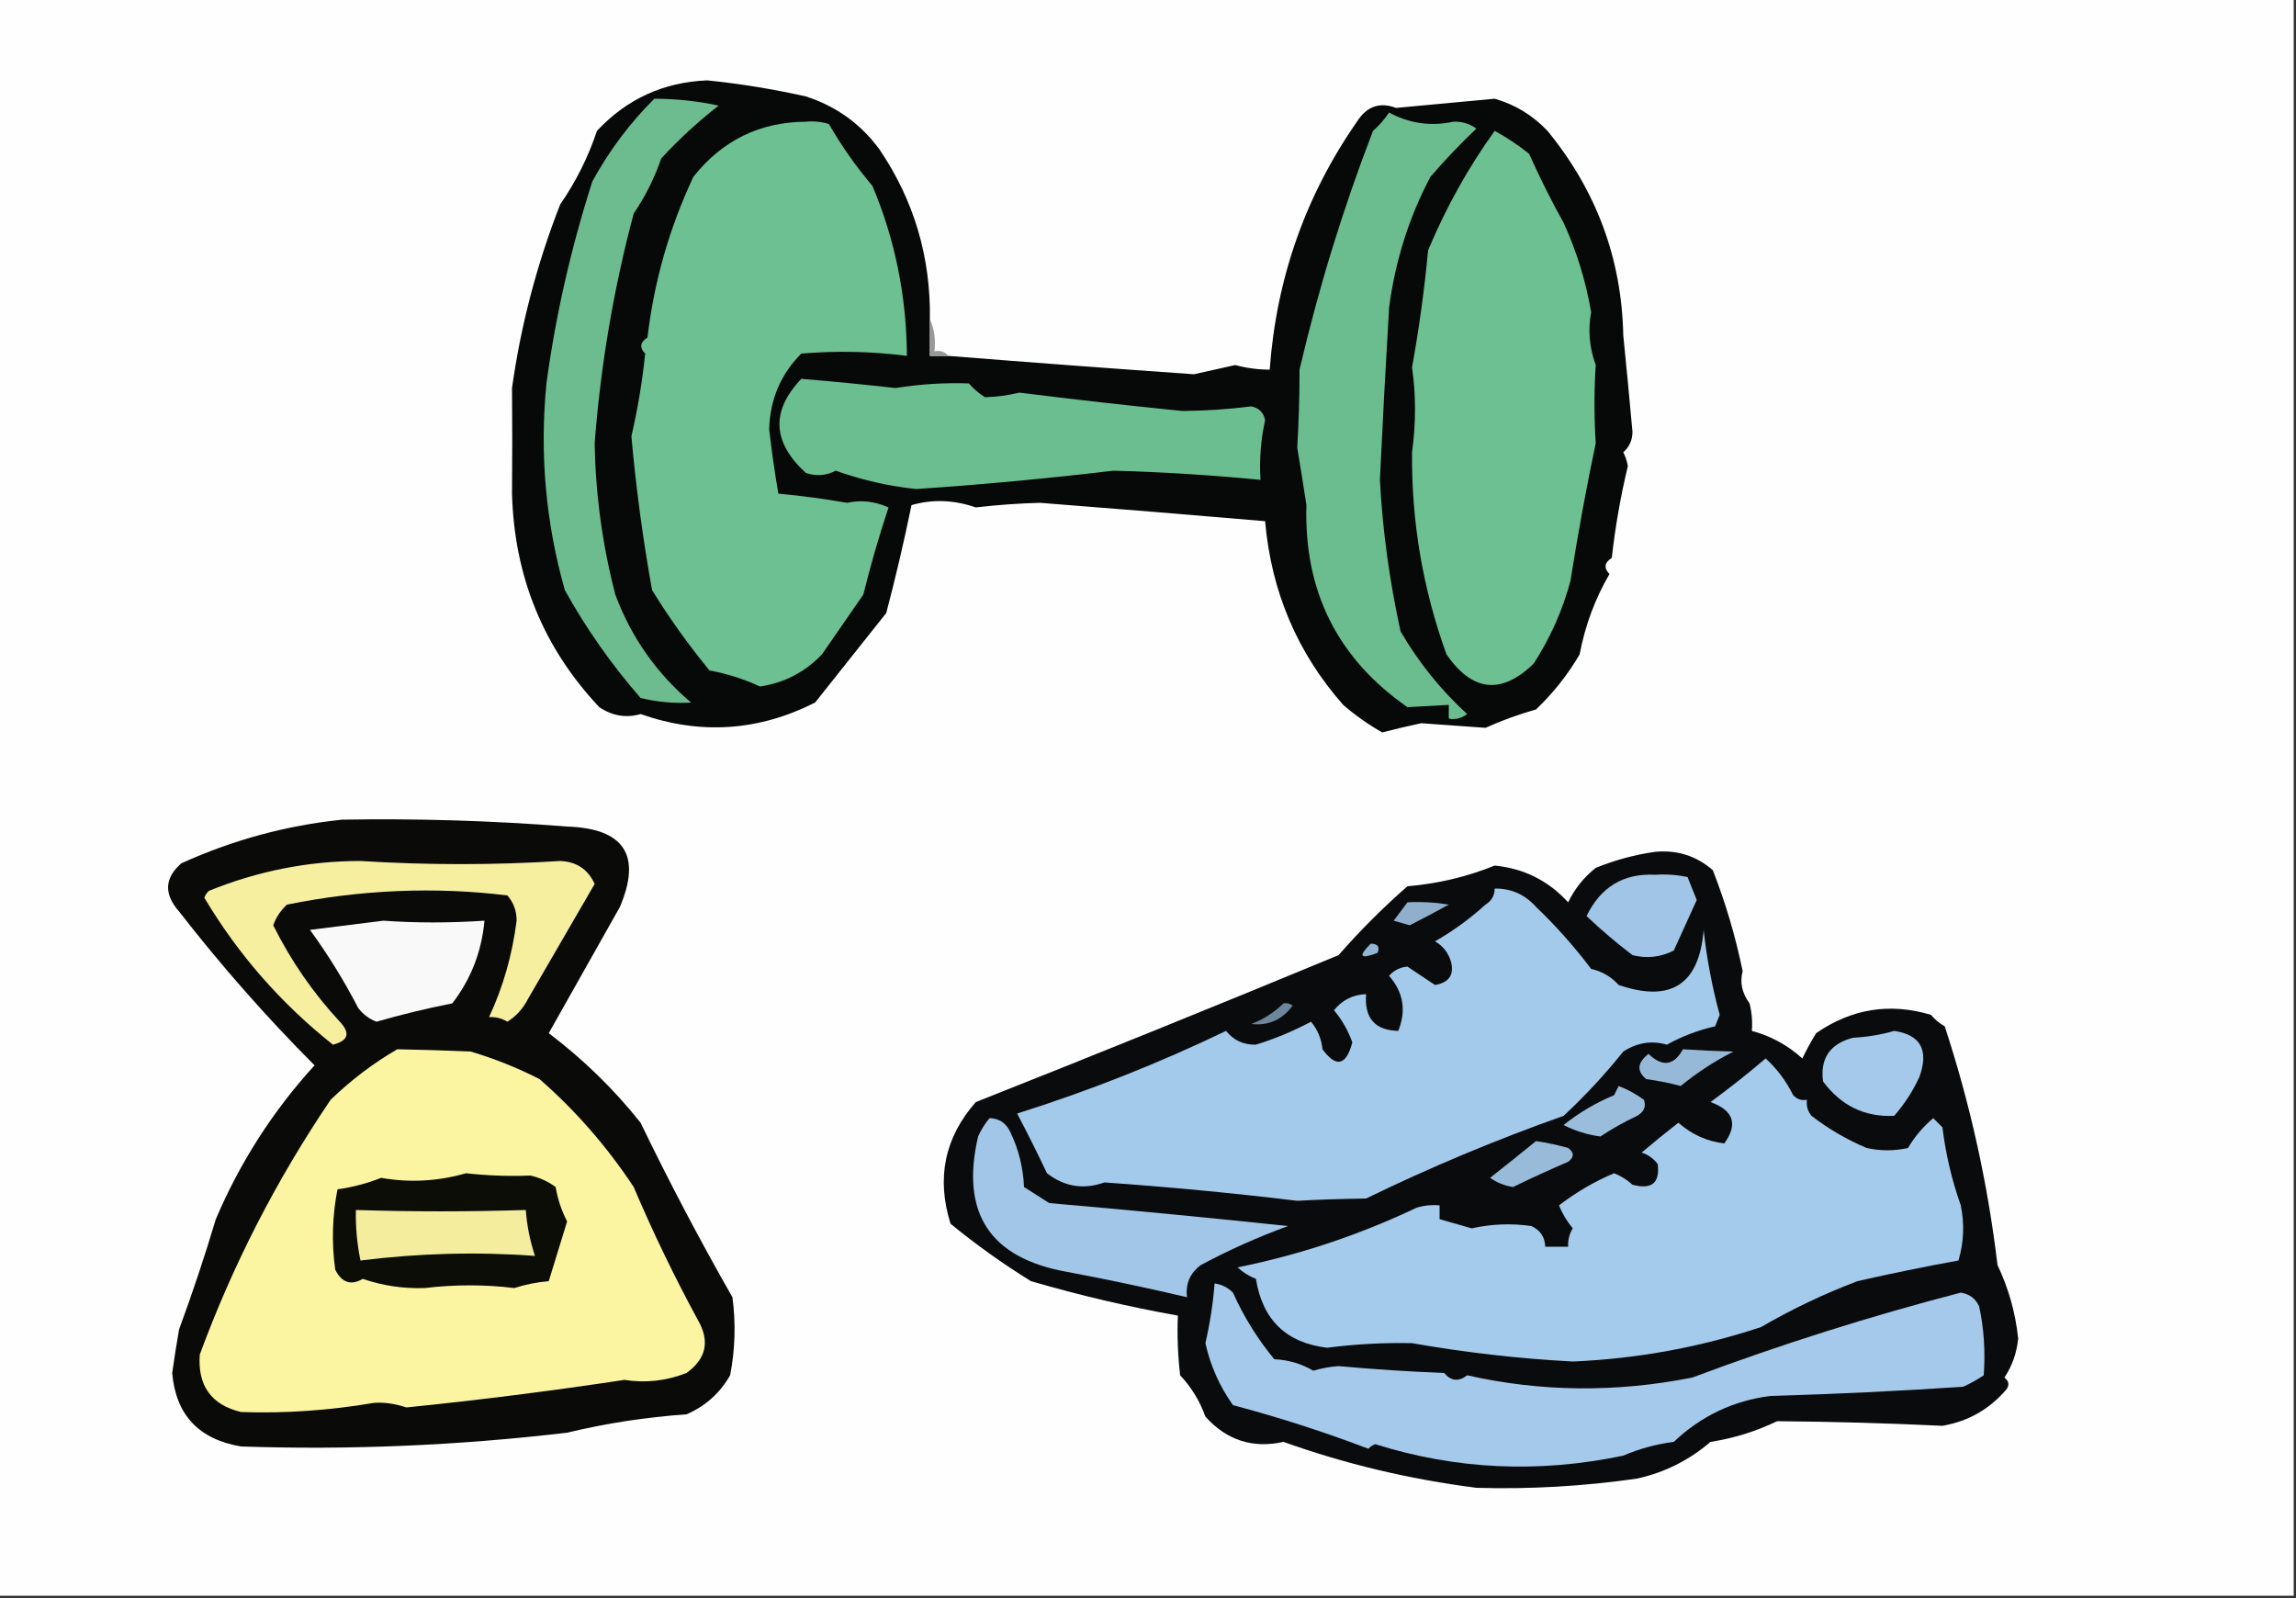 <?xml version="1.0" encoding="UTF-8"?>
<!DOCTYPE svg PUBLIC "-//W3C//DTD SVG 1.1//EN" "http://www.w3.org/Graphics/SVG/1.1/DTD/svg11.dtd">
<svg xmlns="http://www.w3.org/2000/svg" version="1.1" width="500px" height="348px" style="shape-rendering:geometricPrecision; text-rendering:geometricPrecision; image-rendering:optimizeQuality; fill-rule:evenodd; clip-rule:evenodd" xmlns:xlink="http://www.w3.org/1999/xlink">
<rect width="100%" height="100%" fill="#333333" stroke="none"/>
<g><path style="opacity:1" fill="#fefefe" d="M -0.5,-0.5 C 166.167,-0.5 332.833,-0.5 499.5,-0.5C 499.5,115.5 499.5,231.5 499.5,347.5C 332.833,347.5 166.167,347.5 -0.5,347.5C -0.5,231.5 -0.5,115.5 -0.5,-0.5 Z"/></g>
<g><path style="opacity:1" fill="#070908" d="M 202.5,69.5 C 202.5,72.167 202.5,74.833 202.5,77.5C 203.833,77.5 205.167,77.5 206.5,77.5C 224.334,78.921 242.167,80.254 260,81.5C 263,80.833 266,80.167 269,79.5C 271.462,80.159 273.962,80.493 276.5,80.5C 277.958,60.608 284.291,42.608 295.5,26.5C 297.627,23.153 300.461,22.153 304,23.5C 311.18,22.851 318.347,22.184 325.5,21.5C 329.944,22.767 333.777,25.1 337,28.5C 347.652,41.5 353.152,56.333 353.5,73C 354.205,79.987 354.872,86.987 355.5,94C 355.507,95.812 354.84,97.312 353.5,98.5C 353.987,99.446 354.32,100.446 354.5,101.5C 352.916,108.089 351.749,114.756 351,121.5C 349.383,122.536 349.216,123.703 350.5,125C 347.351,130.404 345.184,136.237 344,142.5C 341.432,146.909 338.266,150.909 334.5,154.5C 330.695,155.574 327.029,156.908 323.5,158.5C 318.844,158.159 314.177,157.826 309.5,157.5C 306.65,158.103 303.816,158.77 301,159.5C 297.972,157.776 295.138,155.776 292.5,153.5C 282.511,142.169 276.844,128.835 275.5,113.5C 259.369,112.117 243.036,110.784 226.5,109.5C 221.848,109.621 217.181,109.954 212.5,110.5C 207.726,108.85 203.059,108.684 198.5,110C 196.893,117.835 195.06,125.668 193,133.5C 187.888,139.956 182.721,146.456 177.5,153C 165.154,159.237 152.487,160.07 139.5,155.5C 136.368,156.416 133.368,155.916 130.5,154C 118.317,141.048 111.983,125.548 111.5,107.5C 111.569,99.754 111.569,92.087 111.5,84.5C 113.429,70.787 116.929,57.454 122,44.5C 125.43,39.541 128.097,34.207 130,28.5C 136.485,21.559 144.485,17.892 154,17.5C 161.238,18.24 168.404,19.407 175.5,21C 182.075,23.12 187.409,26.953 191.5,32.5C 199.031,43.612 202.698,55.946 202.5,69.5 Z"/></g>
<g><path style="opacity:1" fill="#6cbc8f" d="M 142.5,21.5 C 147.215,21.506 151.882,22.006 156.5,23C 152.023,26.476 147.856,30.309 144,34.5C 142.527,38.779 140.527,42.779 138,46.5C 133.641,62.831 130.808,79.498 129.5,96.5C 129.685,107.683 131.185,118.683 134,129.5C 137.476,138.799 142.976,146.632 150.5,153C 146.818,153.222 143.152,152.889 139.5,152C 133.088,144.628 127.588,136.795 123,128.5C 118.83,113.764 117.497,98.764 119,83.5C 120.995,68.736 124.329,54.069 129,39.5C 132.709,32.735 137.209,26.735 142.5,21.5 Z"/></g>
<g><path style="opacity:1" fill="#6cc091" d="M 175.5,26.5 C 177.199,26.34 178.866,26.506 180.5,27C 183.248,31.756 186.415,36.256 190,40.5C 194.913,52.176 197.413,64.509 197.5,77.5C 189.856,76.52 182.189,76.353 174.5,77C 170.018,81.494 167.684,86.994 167.5,93.5C 168.039,98.194 168.706,102.861 169.5,107.5C 174.537,107.97 179.537,108.637 184.5,109.5C 187.489,108.825 190.489,109.158 193.5,110.5C 191.421,116.752 189.588,123.086 188,129.5C 185.03,133.812 182.03,138.146 179,142.5C 175.282,146.383 170.782,148.717 165.5,149.5C 161.986,147.871 158.32,146.705 154.5,146C 149.916,140.424 145.749,134.59 142,128.5C 140.005,117.417 138.505,106.25 137.5,95C 138.884,89.027 139.884,83.027 140.5,77C 139.216,75.703 139.383,74.536 141,73.5C 142.444,61.275 145.777,49.608 151,38.5C 157.287,30.576 165.454,26.576 175.5,26.5 Z"/></g>
<g><path style="opacity:1" fill="#6bbd8f" d="M 302.5,24.5 C 306.908,26.901 311.574,27.568 316.5,26.5C 318.389,26.436 320.056,26.936 321.5,28C 318.04,31.296 314.706,34.796 311.5,38.5C 306.824,47.365 303.824,56.865 302.5,67C 301.758,79.495 301.091,91.995 300.5,104.5C 301.07,115.422 302.57,126.422 305,137.5C 308.945,144.272 313.779,150.272 319.5,155.5C 318.311,156.429 316.978,156.762 315.5,156.5C 315.5,155.5 315.5,154.5 315.5,153.5C 312.447,153.681 309.447,153.848 306.5,154C 291.265,143.393 283.931,128.727 284.5,110C 283.866,105.818 283.199,101.651 282.5,97.5C 282.837,91.921 283.004,86.255 283,80.5C 287.156,62.706 292.489,45.373 299,28.5C 300.376,27.295 301.542,25.962 302.5,24.5 Z"/></g>
<g><path style="opacity:1" fill="#6dc091" d="M 325.5,28.5 C 328.1,29.919 330.6,31.585 333,33.5C 335.273,38.608 337.773,43.608 340.5,48.5C 343.348,54.721 345.348,61.221 346.5,68C 345.775,71.852 346.109,75.686 347.5,79.5C 347.141,85.091 347.141,90.757 347.5,96.5C 345.464,106.173 343.631,116.173 342,126.5C 340.285,132.895 337.618,138.895 334,144.5C 326.973,151.335 320.64,150.668 315,142.5C 309.859,128.292 307.359,113.626 307.5,98.5C 308.364,92.204 308.364,86.037 307.5,80C 309.028,71.559 310.194,63.059 311,54.5C 314.921,45.141 319.754,36.474 325.5,28.5 Z"/></g>
<g><path style="opacity:1" fill="#999999" d="M 202.5,69.5 C 203.468,71.607 203.802,73.941 203.5,76.5C 204.791,76.263 205.791,76.596 206.5,77.5C 205.167,77.5 203.833,77.5 202.5,77.5C 202.5,74.833 202.5,72.167 202.5,69.5 Z"/></g>
<g><path style="opacity:1" fill="#6bbe90" d="M 174.5,82.5 C 181.336,83.067 188.169,83.734 195,84.5C 200.405,83.647 205.738,83.313 211,83.5C 212.019,84.687 213.186,85.687 214.5,86.5C 216.957,86.449 219.457,86.116 222,85.5C 233.796,86.983 245.629,88.316 257.5,89.5C 262.557,89.456 267.557,89.122 272.5,88.5C 274.167,88.833 275.167,89.833 275.5,91.5C 274.561,95.765 274.228,100.098 274.5,104.5C 263.764,103.451 253.097,102.784 242.5,102.5C 228.106,104.209 213.773,105.543 199.5,106.5C 193.474,105.856 187.641,104.523 182,102.5C 179.936,103.591 177.769,103.758 175.5,103C 168.178,96.327 167.845,89.494 174.5,82.5 Z"/></g>
<g><path style="opacity:1" fill="#0a0a08" d="M 74.5,178.5 C 90.86,178.217 107.193,178.717 123.5,180C 135.94,180.412 139.773,186.245 135,197.5C 129.864,206.648 124.697,215.815 119.5,225C 127.04,230.708 133.707,237.208 139.5,244.5C 145.73,257.397 152.397,270.063 159.5,282.5C 160.265,288.149 160.098,293.815 159,299.5C 156.778,303.388 153.612,306.221 149.5,308C 140.63,308.624 131.963,309.957 123.5,312C 99.743,314.799 76.077,315.799 52.5,315C 43.284,313.455 38.284,308.122 37.5,299C 37.946,295.825 38.446,292.658 39,289.5C 41.916,281.587 44.583,273.587 47,265.5C 52.293,253.067 59.46,241.901 68.5,232C 58.093,221.577 48.26,210.411 39,198.5C 35.647,194.696 35.813,191.196 39.5,188C 50.726,182.914 62.392,179.748 74.5,178.5 Z"/></g>
<g><path style="opacity:1" fill="#0a0b0c" d="M 360.5,185.5 C 365.273,185.066 369.44,186.399 373,189.5C 375.781,196.616 377.947,203.95 379.5,211.5C 378.848,213.917 379.348,216.25 381,218.5C 381.495,220.473 381.662,222.473 381.5,224.5C 385.611,225.595 389.278,227.595 392.5,230.5C 393.406,228.614 394.406,226.78 395.5,225C 403.209,219.66 411.542,218.326 420.5,221C 421.354,222.022 422.354,222.855 423.5,223.5C 429.032,240.321 432.866,257.654 435,275.5C 437.413,280.573 438.913,285.906 439.5,291.5C 439.181,294.645 438.181,297.478 436.5,300C 437.451,300.718 437.617,301.551 437,302.5C 433.3,306.868 428.633,309.535 423,310.5C 411.094,309.928 399.094,309.595 387,309.5C 382.395,311.718 377.561,313.218 372.5,314C 367.829,318.007 362.496,320.674 356.5,322C 344.727,323.679 333.06,324.345 321.5,324C 306.951,322.144 292.951,318.811 279.5,314C 272.799,315.486 267.132,313.653 262.5,308.5C 261.299,305.128 259.466,302.128 257,299.5C 256.501,295.179 256.334,290.846 256.5,286.5C 245.723,284.577 235.056,282.077 224.5,279C 218.382,275.213 212.549,271.046 207,266.5C 203.879,256.556 205.712,247.723 212.5,240C 239.024,229.5 265.357,218.833 291.5,208C 296.14,202.694 301.14,197.694 306.5,193C 313.091,192.45 319.425,190.95 325.5,188.5C 331.833,189.107 337.167,191.773 341.5,196.5C 342.887,193.586 344.887,191.086 347.5,189C 351.761,187.27 356.094,186.103 360.5,185.5 Z"/></g>
<g><path style="opacity:1" fill="#f6ef9f" d="M 78.5,187.5 C 93.102,188.407 107.602,188.407 122,187.5C 125.548,187.643 128.048,189.31 129.5,192.5C 124.671,200.824 119.837,209.157 115,217.5C 113.959,219.585 112.459,221.252 110.5,222.5C 109.264,221.754 107.93,221.421 106.5,221.5C 109.556,214.963 111.556,207.963 112.5,200.5C 112.514,198.407 111.848,196.574 110.5,195C 94.685,193.069 78.685,193.736 62.5,197C 61.128,198.242 60.128,199.742 59.5,201.5C 63.364,209.247 68.197,216.247 74,222.5C 76.356,224.987 75.856,226.653 72.5,227.5C 61.196,218.525 51.862,207.858 44.5,195.5C 44.709,194.914 45.043,194.414 45.5,194C 56.158,189.67 67.158,187.504 78.5,187.5 Z"/></g>
<g><path style="opacity:1" fill="#a1c5e6" d="M 360.5,190.5 C 362.857,190.337 365.19,190.503 367.5,191C 368.167,192.667 368.833,194.333 369.5,196C 367.833,199.667 366.167,203.333 364.5,207C 361.634,208.457 358.634,208.79 355.5,208C 351.995,205.325 348.661,202.491 345.5,199.5C 348.588,193.129 353.588,190.129 360.5,190.5 Z"/></g>
<g><path style="opacity:1" fill="#a4caeb" d="M 325.5,193.5 C 329.088,193.46 332.088,194.793 334.5,197.5C 338.833,201.636 342.833,206.136 346.5,211C 348.869,211.536 350.869,212.703 352.5,214.5C 363.878,218.399 370.045,214.399 371,202.5C 371.683,208.766 372.85,214.932 374.5,221C 374.167,221.833 373.833,222.667 373.5,223.5C 369.782,224.349 366.282,225.682 363,227.5C 359.695,226.541 356.528,227.041 353.5,229C 349.489,234.01 345.155,238.676 340.5,243C 325.738,248.221 311.405,254.221 297.5,261C 292.114,261.077 287.114,261.244 282.5,261.5C 268.535,259.816 254.535,258.482 240.5,257.5C 235.978,259.116 231.811,258.449 228,255.5C 225.929,251.123 223.763,246.79 221.5,242.5C 237.174,237.558 252.341,231.558 267,224.5C 268.622,226.547 270.788,227.547 273.5,227.5C 277.605,226.238 281.605,224.572 285.5,222.5C 286.934,224.22 287.767,226.22 288,228.5C 290.983,232.573 293.15,232.073 294.5,227C 293.583,224.419 292.249,222.086 290.5,220C 292.321,217.756 294.654,216.59 297.5,216.5C 297.087,221.713 299.42,224.38 304.5,224.5C 306.282,220.076 305.615,216.076 302.5,212.5C 303.559,211.304 304.893,210.637 306.5,210.5C 308.5,211.833 310.5,213.167 312.5,214.5C 315.532,213.988 316.699,212.322 316,209.5C 315.426,207.508 314.259,206.008 312.5,205C 316.425,202.749 320.092,200.083 323.5,197C 324.823,196.184 325.489,195.017 325.5,193.5 Z"/></g>
<g><path style="opacity:1" fill="#8fafcc" d="M 306.5,196.5 C 309.518,196.335 312.518,196.502 315.5,197C 312.612,198.592 309.779,200.092 307,201.5C 305.833,201.167 304.667,200.833 303.5,200.5C 304.524,199.148 305.524,197.815 306.5,196.5 Z"/></g>
<g><path style="opacity:1" fill="#f9f9f9" d="M 83.5,200.5 C 90.551,201.005 97.884,201.005 105.5,200.5C 104.897,207.218 102.564,213.218 98.5,218.5C 92.926,219.604 87.426,220.937 82,222.5C 80.395,221.899 79.062,220.899 78,219.5C 74.927,213.554 71.427,207.888 67.5,202.5C 72.985,201.833 78.319,201.167 83.5,200.5 Z"/></g>
<g><path style="opacity:1" fill="#93b4d2" d="M 298.5,205.5 C 300.028,205.517 300.528,206.184 300,207.5C 296.189,208.966 295.689,208.3 298.5,205.5 Z"/></g>
<g><path style="opacity:1" fill="#6d869c" d="M 279.5,218.5 C 280.239,218.369 280.906,218.536 281.5,219C 279.224,222.088 276.224,223.421 272.5,223C 275.187,221.951 277.52,220.451 279.5,218.5 Z"/></g>
<g><path style="opacity:1" fill="#a4c9ea" d="M 412.5,224.5 C 418.253,225.349 420.086,228.683 418,234.5C 416.591,237.582 414.758,240.415 412.5,243C 406.092,243.301 400.926,240.801 397,235.5C 396.349,230.474 398.516,227.307 403.5,226C 406.695,225.819 409.695,225.319 412.5,224.5 Z"/></g>
<g><path style="opacity:1" fill="#fbf4a1" d="M 86.5,228.5 C 91.674,228.587 97.008,228.754 102.5,229C 107.717,230.549 112.717,232.549 117.5,235C 125.343,241.851 132.177,249.684 138,258.5C 142.195,268.371 146.861,278.038 152,287.5C 154.631,292.075 153.798,295.909 149.5,299C 145.059,300.732 140.559,301.232 136,300.5C 119.855,302.937 104.022,304.937 88.5,306.5C 86.016,305.681 83.682,305.348 81.5,305.5C 71.62,307.17 61.953,307.837 52.5,307.5C 46.018,305.948 43.018,301.782 43.5,295C 50.72,275.394 60.22,256.894 72,239.5C 76.44,235.211 81.274,231.544 86.5,228.5 Z"/></g>
<g><path style="opacity:1" fill="#96b9d7" d="M 366.5,228.5 C 370.319,228.751 373.986,228.918 377.5,229C 373.422,231.069 369.589,233.569 366,236.5C 363.536,235.839 361.036,235.339 358.5,235C 356.378,233.262 356.545,231.428 359,229.5C 362.008,232.42 364.508,232.086 366.5,228.5 Z"/></g>
<g><path style="opacity:1" fill="#a4caec" d="M 384.5,230.5 C 386.966,232.74 388.966,235.407 390.5,238.5C 391.325,239.386 392.325,239.719 393.5,239.5C 393.33,240.822 393.663,241.989 394.5,243C 398.204,245.852 402.204,248.185 406.5,250C 409.5,250.667 412.5,250.667 415.5,250C 416.958,247.54 418.791,245.373 421,243.5C 421.667,244.167 422.333,244.833 423,245.5C 423.713,251.307 425.046,256.974 427,262.5C 427.827,266.541 427.66,270.541 426.5,274.5C 419.141,275.837 411.807,277.337 404.5,279C 397.219,281.759 390.219,285.093 383.5,289C 370.26,293.394 356.594,295.894 342.5,296.5C 330.731,295.875 319.064,294.541 307.5,292.5C 301.37,292.373 295.204,292.706 289,293.5C 280.102,292.437 274.936,287.437 273.5,278.5C 271.998,277.917 270.665,277.084 269.5,276C 283.015,273.273 296.015,268.94 308.5,263C 310.134,262.506 311.801,262.34 313.5,262.5C 313.5,263.5 313.5,264.5 313.5,265.5C 315.826,266.151 318.159,266.818 320.5,267.5C 324.809,266.535 329.143,266.369 333.5,267C 335.439,267.908 336.439,269.408 336.5,271.5C 338.167,271.5 339.833,271.5 341.5,271.5C 341.421,270.07 341.754,268.736 342.5,267.5C 341.248,265.999 340.248,264.332 339.5,262.5C 343.195,259.652 347.195,257.319 351.5,255.5C 353.002,256.083 354.335,256.916 355.5,258C 359.68,259.12 361.514,257.62 361,253.5C 360.097,252.299 358.931,251.465 357.5,251C 360.159,248.744 362.826,246.577 365.5,244.5C 368.467,247.089 371.8,248.589 375.5,249C 378.532,244.82 377.532,241.82 372.5,240C 376.78,236.852 380.78,233.686 384.5,230.5 Z"/></g>
<g><path style="opacity:1" fill="#9abddc" d="M 352.5,236.5 C 354.426,237.242 356.259,238.242 358,239.5C 358.507,240.996 358.007,242.163 356.5,243C 353.682,244.338 351.015,245.838 348.5,247.5C 345.641,247.101 342.974,246.267 340.5,245C 343.837,242.329 347.504,240.163 351.5,238.5C 351.863,237.817 352.196,237.15 352.5,236.5 Z"/></g>
<g><path style="opacity:1" fill="#a1c6e7" d="M 215.5,243.5 C 217.592,243.561 219.092,244.561 220,246.5C 221.827,250.281 222.827,254.281 223,258.5C 224.833,259.667 226.667,260.833 228.5,262C 245.842,263.501 263.175,265.167 280.5,267C 273.947,269.385 267.613,272.218 261.5,275.5C 259.146,277.246 258.146,279.579 258.5,282.5C 249.894,280.479 241.228,278.645 232.5,277C 215.605,274.044 209.105,264.211 213,247.5C 213.662,246.016 214.496,244.683 215.5,243.5 Z"/></g>
<g><path style="opacity:1" fill="#99bbda" d="M 334.5,248.5 C 336.854,248.838 339.187,249.338 341.5,250C 342.833,251 342.833,252 341.5,253C 337.452,254.738 333.452,256.571 329.5,258.5C 327.67,258.224 326.003,257.557 324.5,256.5C 327.903,253.814 331.236,251.147 334.5,248.5 Z"/></g>
<g><path style="opacity:1" fill="#0d0d08" d="M 101.5,255.5 C 106.117,256.023 110.784,256.19 115.5,256C 117.519,256.45 119.352,257.283 121,258.5C 121.449,261.132 122.283,263.632 123.5,266C 122.146,270.362 120.813,274.695 119.5,279C 116.905,279.226 114.405,279.726 112,280.5C 105.578,279.718 99.078,279.718 92.5,280.5C 87.845,280.661 83.345,279.994 79,278.5C 76.44,280.005 74.44,279.338 73,276.5C 72.193,270.584 72.359,264.75 73.5,259C 76.767,258.547 79.934,257.713 83,256.5C 89.17,257.597 95.337,257.263 101.5,255.5 Z"/></g>
<g><path style="opacity:1" fill="#f4ed9d" d="M 77.5,263.5 C 89.747,263.895 102.08,263.895 114.5,263.5C 114.757,266.932 115.424,270.266 116.5,273.5C 103.929,272.573 91.263,272.906 78.5,274.5C 77.756,270.881 77.423,267.215 77.5,263.5 Z"/></g>
<g><path style="opacity:1" fill="#a4c9ea" d="M 264.5,279.5 C 266.044,279.703 267.378,280.37 268.5,281.5C 270.857,286.75 273.857,291.583 277.5,296C 280.589,296.148 283.422,296.981 286,298.5C 287.792,297.963 289.625,297.63 291.5,297.5C 299.152,298.192 306.819,298.692 314.5,299C 315.99,300.772 317.657,300.939 319.5,299.5C 335.556,303.122 351.889,303.289 368.5,300C 387.71,292.806 407.21,286.639 427,281.5C 428.89,281.785 430.223,282.785 431,284.5C 432.038,289.237 432.372,294.237 432,299.5C 430.581,300.46 429.081,301.293 427.5,302C 413.504,302.933 399.504,303.599 385.5,304C 377.448,305.034 370.448,308.367 364.5,314C 360.634,314.502 356.967,315.502 353.5,317C 335.024,320.866 317.024,320.033 299.5,314.5C 298.914,314.709 298.414,315.043 298,315.5C 288.374,311.836 278.54,308.67 268.5,306C 265.582,301.888 263.582,297.388 262.5,292.5C 263.493,288.209 264.16,283.876 264.5,279.5 Z"/></g>
</svg>
